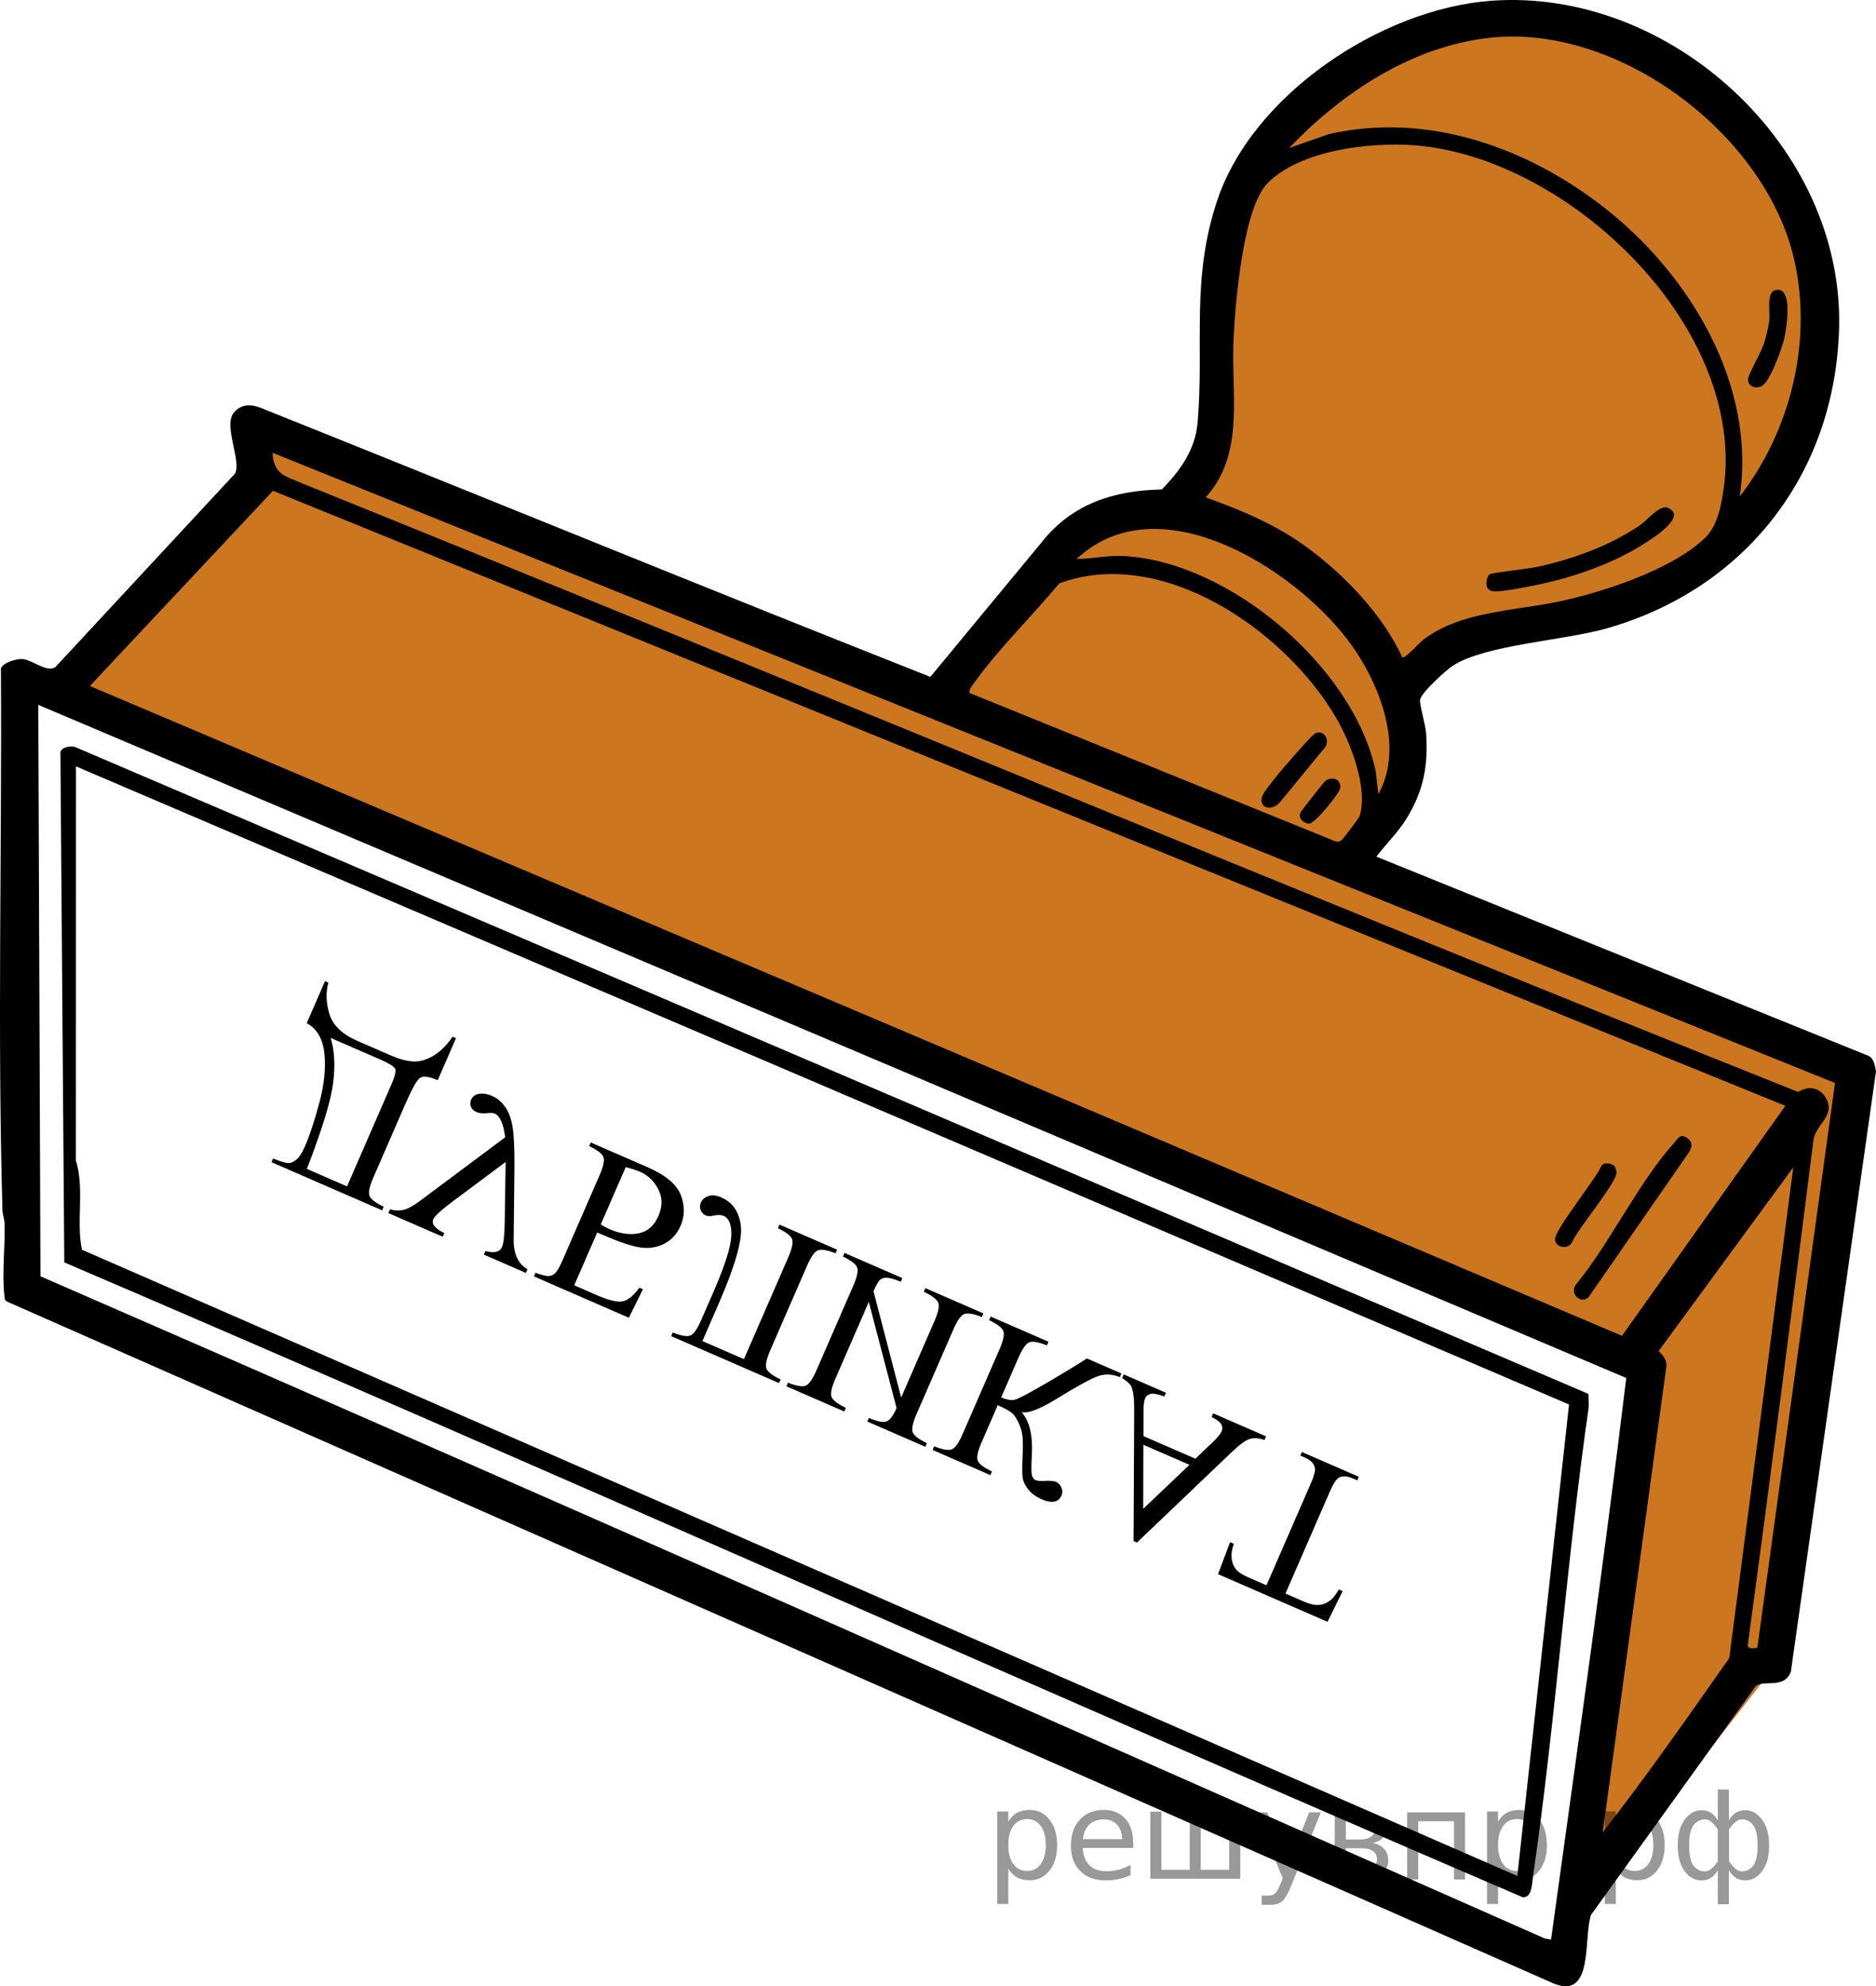 <?xml version="1.0" encoding="UTF-8"?>
<svg id="_Слой_1" data-name="Слой_1" xmlns="http://www.w3.org/2000/svg" width="130.612" height="138.31" version="1.1" xmlns:xlink="http://www.w3.org/1999/xlink" viewBox="0 0 130.612 138.31">
  <!-- Generator: Adobe Illustrator 29.6.1, SVG Export Plug-In . SVG Version: 2.1.1 Build 9)  -->
  <defs>
    <clipPath id="clippath">
      <rect x="47.976" y="47.803" width="17.803" height="88.064" transform="translate(-50.028 107.33) rotate(-66.475)" fill="none"/>
    </clipPath>
    <clipPath id="clippath-1">
      <polygon points="20.828 66.168 101.573 101.318 94.356 117.897 13.611 82.747 20.828 66.168 20.828 66.168" fill="none"/>
    </clipPath>
  </defs>
  <path d="M4.207,47.991l13.571-14.889-.444-3.556,48.741,19.534,6.667-9.767,5.63-3.985,2.785.662,2.788-4.465s-1.277-22.795,10.13-26.943,17.336-5.778,27.631,3.407c0,0,10.077,14.33,3.149,23.535,0,0,.118,6.242-16.59,12.168,0,0-9.893.296-9.893,3.704s-.444,6.817-.444,6.817l-3.106,6.072,34.661,14.667-5.576,40.633-12.905,16.526-.593-2.011.209-7.444,3.94-26.111-2.005-2.593-21.736-8.518L4.207,47.991Z" fill="#cc761f"/>
  <path d="M103.817.053c12.501-.919,24.588,10.182,24.224,22.841-.291,10.126-6.549,18.119-16.179,20.864-2.979.849-8.39,1.126-10.688,2.582-.48.304-2.256,1.916-2.306,2.396-.038.361.381,1.724.422,2.341.149,2.239-.173,3.958-1.331,5.87-.604.997-1.432,1.786-2.131,2.704l34.241,13.863c.423.19.454.693.543,1.087l-5.931,41.824c-.49,1.223-1.89.502-2.456 1l-11.455,15.914c-.541,1.608.215,5.921-2.598,4.78L.45,90.618c-.142-.106-.126-.256-.144-.408-.176-1.459.054-3.446.014-4.99-.009-.327-.14-.629-.15-.956-.356-12.543-.03-25.15-.106-37.713.122-.408,1.037-.663,1.426-.661.746.004,1.698.963,2.356.573l12.509-13.477c.491-.842-.82-3.311-.087-4.234.594-.749,1.416-.582,2.187-.23,15.448,6.181,30.849,12.5,46.319,18.611l7.76-9.387c2.122-2.677,5.016-3.593,8.363-3.663,1.297-1.362,2.324-2.756,2.488-4.7.457-5.432-.478-9.871,1.345-15.38C87.186,6.581,96.172.615,103.817.053ZM121.125,34.568c3.597-4.61,5.147-11.06,3.72-16.784-2.143-8.596-12.289-16.177-21.206-15.144-5.419.628-10.207,3.826-13.893,7.67l2.763-.969c6.858-1.566,13.822.916,19.2,5.129,5.938,4.652,10.568,12.322,9.415,20.097ZM97.627,45.763c.187.135,1.212-1.02,1.473-1.22,2.63-2.017,6.466-2.002,9.609-2.693,3.052-.67,7.71-2.206,9.991-4.384.864-.825,1.13-2.219,1.301-3.399,1.625-11.263-10.764-23.115-21.495-23.947-3.085-.239-8.018.316-10.285,2.672-1.723,1.791-2.264,8.707-2.35,11.195-.128,3.699.768,7.642-1.926,10.649,2.481.883,4.903,1.902,7.034,3.467,2.654,1.948,5.25,4.656,6.649,7.659ZM122.353,114.72l5.405-39.309L18.976,31.527c.067,1.526.917,1.627,2.076,2.138,34.75,14.02,69.356,28.487,104.136,42.37.724-.434,1.498-.34,1.936.425.719,1.256-.743,1.821-.872,2.974-1.478,11.707-2.975,23.412-4.568,35.104-.045.334.603.238.669.182ZM124.303,77.003L19.007,34.174l-12.749,13.594,106.667,45.249,11.377-16.015ZM95.964,55.3c1.895-3.4-.031-8.025-2.213-10.847-3.839-4.965-13.127-10.828-18.795-5.531,1.091-.003,2.14-.262,3.246-.207,7.38.37,16.084,7.759,17.587,15.034l.175,1.55ZM67.492,48.249l25.43,10.316c.201.081.324.059.495-.073.102-.078,1.209-1.548,1.245-1.663.605-1.952-.636-5.119-1.624-6.823-3.501-6.04-12.09-12.04-19.285-9.385-1.865,2.251-4.305,4.628-5.983,7.01-.134.19-.296.363-.277.619ZM113.226,95.955L2.665,49.081l.152,39.792c34.984,15.218,69.849,30.718,104.753,46.118l.419.063c1.796-13.021,3.655-26.046,5.235-39.099ZM111.587,127.59c3.067-3.922,5.936-8.047,8.809-12.13l4.458-34.174-9.372,12.787c.297.323.587.612.532,1.097l-4.427,32.42Z"/>
  <path d="M110.575,90.366c-.618.461-1.364-.385-.79-.998,2.345-2.879,4.295-7.018,6.722-9.727.302-.338.46-.731.934-.414.483.324.354.727.063,1.135l-6.929,10.003Z"/>
  <path d="M112.381,81.182c.086.086.172.342.17.462-.011.738-2.716,3.929-3.115,4.887-.273.484-1.118.359-1.171-.206-.062-.659,2.871-4.263,3.253-5.177.171-.233.686-.144.863.033Z"/>
  <path d="M103.726,39.977c.141-.089,2.761-.385,3.299-.502,2.45-.53,5.11-1.491,7.174-2.917.519-.358,1.359-1.421,1.905-1.2,1.493.603-1.227,2.242-1.766,2.583-2.125,1.344-4.957,2.316-7.424,2.804-.707.14-2.226.456-2.869.436-.865-.027-.522-1.077-.319-1.205Z"/>
  <path d="M110.595,97.065l.021.875c-1.563,10.869-2.31,21.879-3.886,32.742-.075.517-.067,1.484-.718,1.429-33.915-14.566-67.609-29.666-101.536-44.206l-.27-35.554c.116-.343.78-.455,1.086-.306l105.302,45.02ZM105.641,130.63l3.599-32.831L5.291,53.366l-.007,27.442c.617,2.012.009,4.197.419,6.216l99.938,43.606Z"/>
  <path d="M123.571,20.212c1.314-.367.806,2.627.667,3.303s-1.014,3.111-1.596,3.38c-.458.211-.983-.011-.934-.529.031-.327.928-1.865,1.113-2.471.143-.47.3-1.093.359-1.576.067-.545-.211-1.938.392-2.106Z"/>
  <path d="M91.642,51.035c.57-.159.912.434.659.946l-3.24,3.947c-.695.669-1.653.199-1.036-.76.493-.766,2.216-2.748,2.894-3.464.154-.163.557-.623.723-.669Z"/>
  <path d="M93.167,54.368c.089.089.166.325.159.449-.025.412-1.758,2.492-2.15,2.529-.353.033-.82-.327-.637-.759.055-.13,1.615-2.111,1.736-2.21.239-.196.672-.228.892-.008Z"/>
  <g clip-path="url(#clippath-1)">
    <g>
      <path d="M19.013,80.673c.499.195.839.3,1.02.315.184.014.378-.061.586-.227.209-.164.412-.475.611-.932.332-.762.667-1.777,1.006-3.045s.455-2.41.347-3.43c-.107-1.02-.518-1.723-1.228-2.107l1.273-2.925.234.102c-.19.7-.163,1.437.081,2.211s.888,1.389,1.93,1.842l2.382,1.037c.541.235,1.036.368,1.485.398.447.03.915-.096,1.399-.376.485-.28.943-.728,1.376-1.345l.233.102-1.273,2.926c-.628-.273-1.052-.318-1.269-.133s-.542.775-.976,1.77l-2.239,5.144c-.267.611-.355,1.035-.266,1.27.089.234.418.486.989.757l-.11.253-7.703-3.353.11-.254ZM24.161,82.613l3.077-7.069c.257-.589.348-.965.273-1.124-.075-.16-.421-.374-1.035-.642l-3.456-1.505c.269.861.327,1.907.174,3.14-.154,1.23-.764,3.226-1.828,5.983l2.795,1.217Z"/>
      <path d="M27.149,84.215c.374.093.706.099.995.018.289-.08.644-.276,1.062-.588l5.967-4.451c-.124-.944-.367-1.496-.731-1.653-.092-.041-.248-.052-.468-.033-.334.039-.598.018-.79-.066-.197-.086-.329-.211-.396-.372-.065-.162-.061-.327.012-.496.102-.232.29-.369.567-.409.276-.04.572.01.89.147.367.159.675.42.925.78.25.361.419.834.51,1.416s.131,1.516.124,2.801l-.054,4.995c-.012,1.005.309,1.698.961,2.081l-.11.253-2.926-1.273.11-.253c.614.169.999.076,1.154-.28.111-.256.174-.826.188-1.711l.065-4.209-3.589,2.675c-.863.64-1.345,1.076-1.446,1.309-.144.33.111.652.766.97l-.11.253-3.786-1.647.11-.254Z"/>
      <path d="M37.172,88.88l.11-.254c.418.154.718.231.899.229.181-.002.341-.071.479-.207.138-.135.31-.439.514-.908l2.57-5.905c.267-.611.355-1.034.267-1.27-.09-.233-.42-.485-.989-.756l.11-.253,3.951,1.72c1.258.547,2.03,1.193,2.317,1.938s.281,1.461-.019,2.151c-.249.57-.631.985-1.145,1.245-.515.26-1.071.345-1.671.255-.6-.091-1.471-.384-2.613-.881l-.372-.162-1.601,3.678,1.568.684c.78.34,1.362.486,1.745.441.382-.045.79-.365,1.223-.959l.248.108-.979,1.986-6.615-2.88ZM41.827,85.259c.194.129.396.238.603.328.734.319,1.412.418,2.033.294.621-.123,1.081-.526,1.379-1.212.288-.662.285-1.28-.008-1.853-.294-.573-.723-.982-1.287-1.228-.225-.098-.553-.203-.984-.315l-1.735,3.986Z"/>
      <path d="M54.881,87.552c.266-.611.354-1.035.266-1.27-.09-.233-.419-.485-.989-.756l.11-.254,4.013,1.747-.11.254c-.586-.233-.995-.303-1.227-.208-.232.094-.481.447-.748,1.059l-2.57,5.905c-.267.611-.355,1.035-.267,1.27.089.233.419.486.989.756l-.11.254-7.511-3.269.11-.253c.587.232.995.302,1.228.208.232-.095.482-.448.748-1.06l.848-1.945c.801-1.84,1.219-3.146,1.253-3.915.035-.769-.147-1.242-.546-1.416-.166-.071-.385-.077-.656-.017-.243.058-.436.055-.578-.007-.17-.074-.288-.199-.353-.374-.065-.176-.061-.348.012-.516.096-.22.272-.373.527-.459.256-.088.555-.057.894.092.798.347,1.254,1.012,1.367,1.992s-.401,2.784-1.545,5.41l-1.133,2.603,2.892,1.258,3.087-7.09Z"/>
      <path d="M60.49,90.653l-2.329,5.351c-.267.611-.355,1.035-.267,1.27.09.233.422.487.996.759l-.11.254-4.027-1.753.11-.253c.587.232.996.303,1.228.208.232-.095.482-.448.749-1.06l2.57-5.904c.266-.612.354-1.035.266-1.27-.09-.233-.419-.485-.989-.756l.11-.253,4.027,1.752-.11.254c-.454-.188-.786-.279-.997-.278-.21,0-.369.058-.476.171-.106.114-.249.368-.427.764l1.928,7.406,2.319-5.329c.265-.607.352-1.029.264-1.266-.088-.237-.424-.493-1.008-.769l.11-.253,4.041,1.759-.11.253c-.587-.232-.995-.303-1.228-.208s-.481.448-.748,1.06l-2.57,5.904c-.267.611-.355,1.035-.266,1.27.089.234.418.486.989.757l-.11.253-4.041-1.759.11-.253c.551.239.948.324,1.194.254.246-.068.49-.382.733-.939l-1.933-7.394Z"/>
      <path d="M76.314,95.873c-.532.219-1.435.722-2.711,1.508-1.203.742-2.028,1.06-2.478.95.546.613.786,1.6.718,2.961-.044.725-.046,1.188-.007,1.387.039.198.132.33.278.395.106.045.32.06.644.044.367-.015.614.006.743.061.179.078.31.212.395.4.084.19.089.37.014.544-.215.493-.676.586-1.383.278-.399-.174-.71-.4-.933-.68-.223-.278-.353-.553-.392-.822-.038-.269-.042-.721-.013-1.353.033-.676.034-1.171.004-1.485-.029-.315-.117-.634-.262-.958-.146-.323-.302-.559-.468-.704s-.498-.329-.996-.552l-1.128,2.59c-.266.611-.355,1.034-.27,1.268.088.232.418.485.993.758l-.11.254-4.021-1.75.11-.254c.587.233.996.303,1.228.209.232-.095.482-.449.749-1.06l2.57-5.904c.268-.616.355-1.041.264-1.274-.093-.233-.422-.483-.987-.751l.11-.254,4.021,1.75-.11.254c-.592-.235-1.002-.306-1.231-.211-.23.096-.477.45-.745,1.062l-1.207,2.774c.373.157.68.213.918.168.238-.046,1.028-.463,2.37-1.25,1.342-.788,2.233-1.332,2.677-1.634l2.409,1.049-.11.253c-.57-.231-1.122-.238-1.654-.019Z"/>
      <path d="M84.369,100.487c.373-.353.603-.632.69-.832.065-.151.056-.308-.029-.469-.085-.163-.31-.333-.673-.514l.11-.254,3.683,1.603-.11.254c-.392-.143-.733-.168-1.026-.076-.295.092-.708.391-1.24.898l-6.612,6.312-.241-.105.044-9.073c.008-.796-.058-1.353-.196-1.675-.066-.159-.28-.358-.641-.597l.11-.254,2.939,1.28-.11.253c-.464-.164-.787-.222-.969-.173-.182.048-.304.143-.365.285-.078.178-.117.481-.118.91l-.005,1.741,3.614,1.573,1.145-1.09ZM79.603,100.604l-.01,4.461,3.218-3.064-3.208-1.397Z"/>
      <path d="M84.802,109.614l.838-2.227.262.113c-.151.435-.194.811-.132,1.133.061.32.193.576.395.767.156.144.451.31.888.5l1.122.488,3.089-7.096c.227-.52.321-.876.284-1.066-.062-.31-.29-.55-.685-.722l-.33-.144.11-.253,3.958,1.724-.11.253-.324-.141c-.362-.158-.672-.179-.931-.062-.185.087-.402.416-.651.987l-3.088,7.096,1.315.572c.385.168.724.241,1.015.219.291-.023.565-.137.823-.339.158-.127.346-.371.564-.732l.262.114-1.051,2.133-7.621-3.316Z"/>
    </g>
  </g>
<g style="stroke:none;fill:#000;fill-opacity:0.40"><path d="m 70.2,130.1 v 2.48 h -0.77 v -6.44 h 0.77 v 0.71 q 0.24,-0.42 0.61,-0.62 0.37,-0.20 0.88,-0.20 0.85,0 1.38,0.68 0.53,0.68 0.53,1.77 0,1.10 -0.53,1.77 -0.53,0.68 -1.38,0.68 -0.51,0 -0.88,-0.20 -0.37,-0.20 -0.61,-0.62 z m 2.61,-1.63 q 0,-0.85 -0.35,-1.32 -0.35,-0.48 -0.95,-0.48 -0.61,0 -0.96,0.48 -0.35,0.48 -0.35,1.32 0,0.85 0.35,1.33 0.35,0.48 0.96,0.48 0.61,0 0.95,-0.48 0.35,-0.48 0.35,-1.33 z"/><path d="m 78.9,128.3 v 0.38 h -3.52 q 0.05,0.79 0.47,1.21 0.43,0.41 1.19,0.41 0.44,0 0.85,-0.11 0.42,-0.11 0.82,-0.33 v 0.72 q -0.41,0.17 -0.85,0.27 -0.43,0.09 -0.88,0.09 -1.12,0 -1.77,-0.65 -0.65,-0.65 -0.65,-1.76 0,-1.15 0.62,-1.82 0.62,-0.68 1.67,-0.68 0.94,0 1.49,0.61 0.55,0.60 0.55,1.65 z m -0.77,-0.23 q -0.01,-0.63 -0.35,-1.00 -0.34,-0.38 -0.91,-0.38 -0.64,0 -1.03,0.36 -0.38,0.36 -0.44,1.02 z"/><path d="m 83.6,130.2 h 1.98 v -4.05 h 0.77 v 4.67 h -6.26 v -4.67 h 0.77 v 4.05 h 1.97 v -4.05 h 0.77 z"/><path d="m 89.9,131.3 q -0.33,0.83 -0.63,1.09 -0.31,0.25 -0.82,0.25 h -0.61 v -0.64 h 0.45 q 0.32,0 0.49,-0.15 0.17,-0.15 0.39,-0.71 l 0.14,-0.35 -1.89,-4.59 h 0.81 l 1.46,3.65 1.46,-3.65 h 0.81 z"/><path d="m 93.7,128.7 v 1.54 h 1.09 q 0.53,0 0.80,-0.20 0.28,-0.20 0.28,-0.57 0,-0.38 -0.28,-0.57 -0.28,-0.20 -0.80,-0.20 z m 0,-1.90 v 1.29 h 1.01 q 0.43,0 0.71,-0.17 0.28,-0.17 0.28,-0.48 0,-0.31 -0.28,-0.47 -0.28,-0.17 -0.71,-0.17 z m -0.77,-0.61 h 1.82 q 0.82,0 1.26,0.30 0.44,0.30 0.44,0.85 0,0.43 -0.23,0.68 -0.23,0.25 -0.67,0.31 0.53,0.10 0.82,0.42 0.29,0.32 0.29,0.79 0,0.62 -0.48,0.97 -0.48,0.34 -1.37,0.34 h -1.90 z"/><path d="m 102.0,126.2 v 4.67 h -0.77 v -4.05 h -2.49 v 4.05 h -0.77 v -4.67 z"/><path d="m 104.3,130.1 v 2.48 h -0.77 v -6.44 h 0.77 v 0.71 q 0.24,-0.42 0.61,-0.62 0.37,-0.20 0.88,-0.20 0.85,0 1.38,0.68 0.53,0.68 0.53,1.77 0,1.10 -0.53,1.77 -0.53,0.68 -1.38,0.68 -0.51,0 -0.88,-0.20 -0.37,-0.20 -0.61,-0.62 z m 2.61,-1.63 q 0,-0.85 -0.35,-1.32 -0.35,-0.48 -0.95,-0.48 -0.61,0 -0.96,0.48 -0.35,0.48 -0.35,1.32 0,0.85 0.35,1.33 0.35,0.48 0.96,0.48 0.61,0 0.95,-0.48 0.35,-0.48 0.35,-1.33 z"/><path d="m 109.1,129.8 h 0.88 v 1.06 h -0.88 z"/><path d="m 112.5,130.1 v 2.48 h -0.77 v -6.44 h 0.77 v 0.71 q 0.24,-0.42 0.61,-0.62 0.37,-0.20 0.88,-0.20 0.85,0 1.38,0.68 0.53,0.68 0.53,1.77 0,1.10 -0.53,1.77 -0.53,0.68 -1.38,0.68 -0.51,0 -0.88,-0.20 -0.37,-0.20 -0.61,-0.62 z m 2.61,-1.63 q 0,-0.85 -0.35,-1.32 -0.35,-0.48 -0.95,-0.48 -0.61,0 -0.96,0.48 -0.35,0.48 -0.35,1.32 0,0.85 0.35,1.33 0.35,0.48 0.96,0.48 0.61,0 0.95,-0.48 0.35,-0.48 0.35,-1.33 z"/><path d="m 117.6,128.5 q 0,0.98 0.30,1.40 0.30,0.41 0.82,0.41 0.41,0 0.88,-0.70 v -2.22 q -0.47,-0.70 -0.88,-0.70 -0.51,0 -0.82,0.42 -0.30,0.41 -0.30,1.39 z m 2,4.10 v -2.37 q -0.24,0.39 -0.51,0.55 -0.27,0.16 -0.62,0.16 -0.70,0 -1.18,-0.64 -0.48,-0.65 -0.48,-1.79 0,-1.15 0.48,-1.80 0.49,-0.66 1.18,-0.66 0.35,0 0.62,0.16 0.28,0.16 0.51,0.55 v -2.15 h 0.77 v 2.15 q 0.24,-0.39 0.51,-0.55 0.28,-0.16 0.62,-0.16 0.70,0 1.18,0.66 0.49,0.66 0.49,1.80 0,1.15 -0.49,1.79 -0.48,0.64 -1.18,0.64 -0.35,0 -0.62,-0.16 -0.27,-0.16 -0.51,-0.55 v 2.37 z m 2.77,-4.10 q 0,-0.98 -0.30,-1.39 -0.30,-0.42 -0.81,-0.42 -0.41,0 -0.88,0.70 v 2.22 q 0.47,0.70 0.88,0.70 0.51,0 0.81,-0.41 0.30,-0.42 0.30,-1.40 z"/></g></svg>
<!--File created and owned by https://sdamgia.ru. Copying is prohibited. All rights reserved.-->
